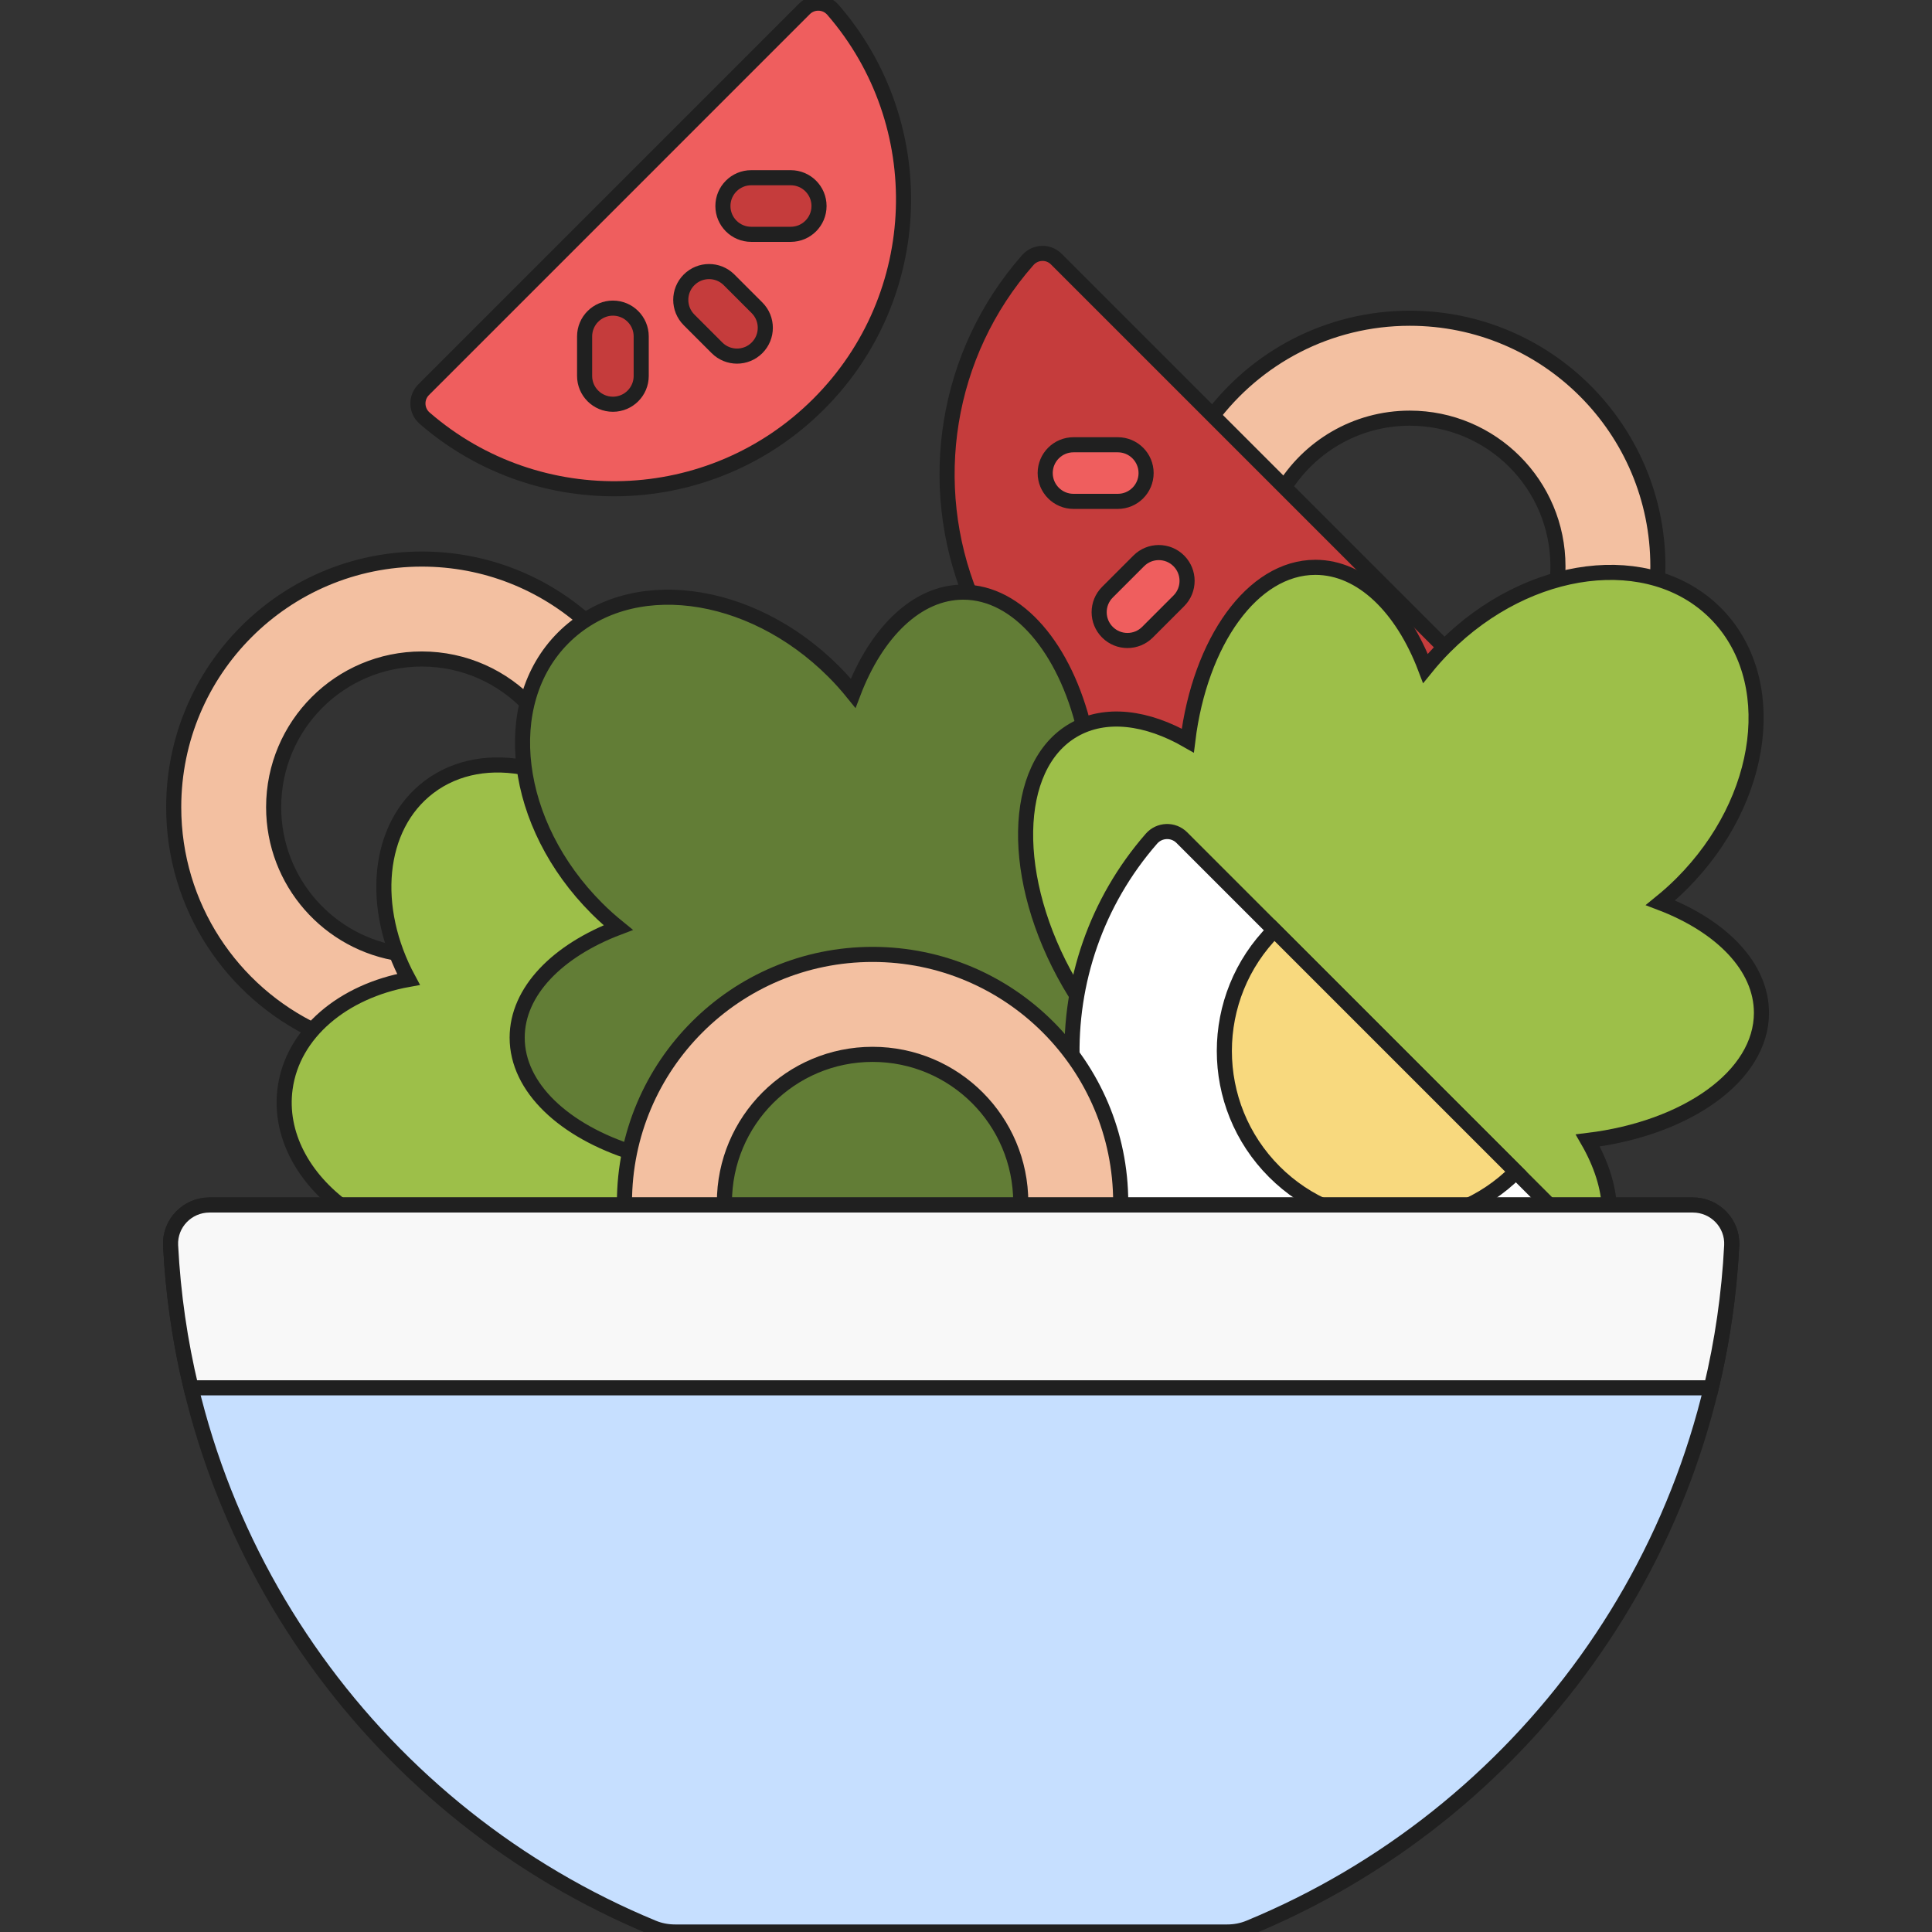 <svg width="512" height="512" viewBox="0 0 512 512" fill="none" xmlns="http://www.w3.org/2000/svg">
<rect x="0" y="0" width="512" height="512" fill="#333333" stroke="none"/>
<g clip-path="url(#clip0_3079_26)">
<path d="M339.858 130.007C346.71 118.519 359.255 110.82 373.603 110.82C395.291 110.82 412.872 128.402 412.872 150.089C412.872 151.652 412.77 153.191 412.593 154.707C417.322 153.38 422.115 152.689 426.847 152.689C431.23 152.689 435.366 153.293 439.197 154.455C439.292 153.011 439.357 151.558 439.357 150.09C439.357 113.774 409.917 84.335 373.602 84.335C351.959 84.335 332.763 94.794 320.78 110.931L339.858 130.007Z" fill="#F3C0A1" stroke="#202020" stroke-width="4"/>
<path d="M108.431 260.538L109.79 260.293L109.133 259.078C108.008 256.998 107.043 254.893 106.218 252.78C87.169 250.074 72.518 233.707 72.518 213.911C72.518 192.223 90.1 174.642 111.787 174.642C123.136 174.642 133.355 179.462 140.524 187.16C142.055 180.427 145.236 174.482 149.963 169.755C151.747 167.971 153.703 166.411 155.807 165.071C144.152 154.56 128.719 148.157 111.788 148.157C75.473 148.157 46.033 177.597 46.033 213.912C46.033 240.197 61.461 262.871 83.752 273.396C89.444 267.037 98.064 262.405 108.431 260.538Z" fill="#F3C0A1" stroke="#202020" stroke-width="4"/>
<path d="M286.422 193.598C289.269 192.242 292.436 191.55 295.865 191.55C301.559 191.55 307.926 193.478 314.277 197.127L315.584 197.877L315.768 196.381C318.979 170.286 332.784 151.345 348.592 151.345C360.047 151.345 370.603 161.117 376.828 177.485L377.446 179.11L378.54 177.758C380.129 175.794 381.796 173.936 383.494 172.227L279.92 68.654C277.805 66.539 274.355 66.679 272.378 68.924C250.373 93.908 245.352 128.601 257.275 158.037C270.292 159.364 281.665 173.483 286.422 193.598Z" fill="#C53C3C" stroke="#202020" stroke-width="4"/>
<path d="M298.788 169.739C296.869 169.739 294.949 169.007 293.485 167.542C290.556 164.613 290.556 159.864 293.485 156.936L301.787 148.634C304.716 145.705 309.465 145.705 312.393 148.634C315.322 151.563 315.322 156.312 312.393 159.24L304.091 167.542C302.626 169.007 300.707 169.739 298.788 169.739Z" fill="#EF5E5E" stroke="#202020" stroke-width="4"/>
<path d="M296.228 132.867H284.487C280.345 132.867 276.987 129.509 276.987 125.367C276.987 121.225 280.345 117.867 284.487 117.867H296.228C300.37 117.867 303.728 121.225 303.728 125.367C303.728 129.509 300.37 132.867 296.228 132.867Z" fill="#EF5E5E" stroke="#202020" stroke-width="4"/>
<path d="M216.979 107.055C245.624 78.41 246.88 32.748 220.747 2.61C218.787 0.35 215.317 0.226 213.202 2.341L112.265 103.279C110.15 105.394 110.274 108.864 112.534 110.824C142.671 136.956 188.334 135.7 216.979 107.055Z" fill="#EF5E5E" stroke="#202020" stroke-width="4"/>
<path d="M195.315 94.373C193.396 94.373 191.476 93.641 190.012 92.176L182.607 84.771C179.678 81.842 179.678 77.093 182.607 74.165C185.536 71.236 190.285 71.236 193.213 74.165L200.618 81.57C203.547 84.499 203.547 89.248 200.618 92.176C199.154 93.64 197.234 94.373 195.315 94.373Z" fill="#C53C3C" stroke="#202020" stroke-width="4"/>
<path d="M162.427 107.128C158.285 107.128 154.927 103.77 154.927 99.628V89.156C154.927 85.014 158.285 81.656 162.427 81.656C166.569 81.656 169.927 85.014 169.927 89.156V99.628C169.927 103.77 166.569 107.128 162.427 107.128Z" fill="#C53C3C" stroke="#202020" stroke-width="4"/>
<path d="M209.551 62.098H199.079C194.937 62.098 191.579 58.74 191.579 54.598C191.579 50.456 194.937 47.098 199.079 47.098H209.551C213.693 47.098 217.051 50.456 217.051 54.598C217.051 58.74 213.693 62.098 209.551 62.098Z" fill="#C53C3C" stroke="#202020" stroke-width="4"/>
<path d="M166.49 318.684C166.49 313.833 167.043 309.111 168.06 304.562C150.034 298.846 138.056 287.559 138.056 274.983C138.056 263.531 147.824 252.977 164.184 246.751L165.806 246.134L164.459 245.04C162.47 243.426 160.591 241.737 158.875 240.021C148.454 229.6 141.765 216.699 139.963 203.619C130.408 201.541 120.977 203.02 113.637 208.599C99.827 219.096 98.008 240.608 108.255 259.554C90.933 262.675 77.568 273.713 75.562 288.432C73.912 300.535 80.335 312.291 91.482 320.338H166.532C166.518 319.786 166.49 319.238 166.49 318.684Z" fill="#9DBF49" stroke="#202020" stroke-width="4"/>
<path d="M271.212 320.337C271.298 320.231 271.395 320.128 271.48 320.022C271.495 319.577 271.514 319.132 271.514 318.683C271.514 296.478 253.45 278.414 231.245 278.414C209.04 278.414 190.975 296.478 190.975 318.683C190.975 319.238 191.005 319.787 191.027 320.337H271.212Z" fill="#627D36"/>
<path d="M231.245 253.929C253.807 253.929 273.7 265.535 285.297 283.082C284.947 276.603 285.333 270.091 286.46 263.678C285.705 262.492 284.964 261.289 284.251 260.054C276.656 246.899 272.589 232.775 272.799 220.282C273.006 207.976 277.344 198.76 285.013 194.332C285.766 193.897 286.547 193.517 287.349 193.184C282.273 171.94 269.823 156.923 255.267 156.923C242.989 156.923 232.216 167.615 226.096 183.707C224.5 181.734 222.787 179.81 220.936 177.959C198.681 155.704 166.588 151.714 149.255 169.047C131.922 186.38 135.912 218.473 158.167 240.728C159.991 242.552 161.886 244.24 163.828 245.816C147.742 251.937 137.055 262.708 137.055 274.982C137.055 288.25 149.536 299.762 167.832 305.541C173.923 276.115 200.041 253.929 231.245 253.929Z" fill="#627D36" stroke="#202020" stroke-width="4"/>
<path d="M223.953 254.35C226.348 254.08 228.779 253.928 231.245 253.928C236.535 253.928 241.674 254.58 246.599 255.783L205.705 214.889C202.776 211.96 198.027 211.96 195.099 214.889C192.17 217.818 192.17 222.567 195.099 225.495L223.953 254.35Z" fill="#627D36"/>
<path d="M440.031 239.241C441.973 237.664 443.868 235.976 445.692 234.153C467.947 211.898 471.937 179.805 454.604 162.472C437.271 145.139 405.178 149.129 382.923 171.384C381.072 173.235 379.36 175.159 377.763 177.132C371.643 161.04 360.87 150.348 348.592 150.348C331.915 150.348 318.001 170.057 314.776 196.261C303.932 190.033 292.951 188.596 284.515 193.467C268.004 203 267.498 233.036 283.386 260.555C284.292 262.124 285.243 263.635 286.212 265.118C288.615 249.921 295.147 235.238 305.899 222.919C306.76 221.933 308.004 221.367 309.312 221.367C310.511 221.367 311.639 221.834 312.486 222.681L410.143 320.338H426.506C426.321 314.584 424.322 308.388 420.778 302.237C447.038 299.038 466.804 285.108 466.804 268.408C466.803 256.132 456.117 245.362 440.031 239.241Z" fill="#9DBF49" stroke="#202020" stroke-width="4"/>
<path d="M408.761 208.313C405.832 205.384 401.083 205.384 398.155 208.313L348.844 257.624L359.45 268.23L408.761 218.919C411.69 215.991 411.69 211.242 408.761 208.313Z" fill="#9DBF49"/>
<path d="M296 318.684C296 318.831 295.995 318.978 295.99 319.124L295.954 320.338H411.557L313.193 221.974C310.937 219.718 307.244 219.857 305.146 222.261C290.436 239.116 283.433 260.357 284.133 281.389C291.596 291.941 296 304.804 296 318.684Z" fill="white" stroke="#202020" stroke-width="4"/>
<path d="M352.368 320.337H387.113C392.437 318.128 397.427 314.866 401.756 310.537L337.725 246.506C320.043 264.188 320.043 292.855 337.725 310.537C342.054 314.866 347.044 318.128 352.368 320.337Z" fill="#F8D97E" stroke="#202020" stroke-width="4"/>
<path d="M192.017 320.337C191.994 319.788 191.975 319.238 191.975 318.683C191.975 296.995 209.557 279.414 231.244 279.414C252.931 279.414 270.513 296.996 270.513 318.683C270.513 319.238 270.494 319.788 270.471 320.337H296.957C296.971 319.786 296.999 319.238 296.999 318.683C296.999 282.367 267.559 252.928 231.244 252.928C194.929 252.928 165.489 282.368 165.489 318.683C165.489 319.238 165.517 319.785 165.531 320.337H192.017Z" fill="#F3C0A1" stroke="#202020" stroke-width="4"/>
<path d="M178.896 512H325.234C327.23 512 329.213 511.629 331.058 510.867C403.13 481.11 454.741 411.86 458.92 330.082C459.219 324.227 454.491 319.337 448.627 319.337H55.503C49.64 319.337 44.911 324.226 45.21 330.082C49.389 411.86 101 481.11 173.072 510.867C174.917 511.629 176.9 512 178.896 512Z" fill="#C6DFFF" stroke="#202020" stroke-width="4"/>
<path d="M448.627 319.337H55.503C49.64 319.337 44.911 324.226 45.21 330.082C45.87 342.998 47.716 355.6 50.637 367.785H453.493C456.413 355.6 458.26 342.998 458.92 330.082C459.219 324.227 454.49 319.337 448.627 319.337Z" fill="#F8F8F8" stroke="#202020" stroke-width="4"/>
</g>
<defs>
<clipPath id="clip0_3079_26">
<rect width="512" height="512" fill="white"/>
</clipPath>
</defs>
</svg>
